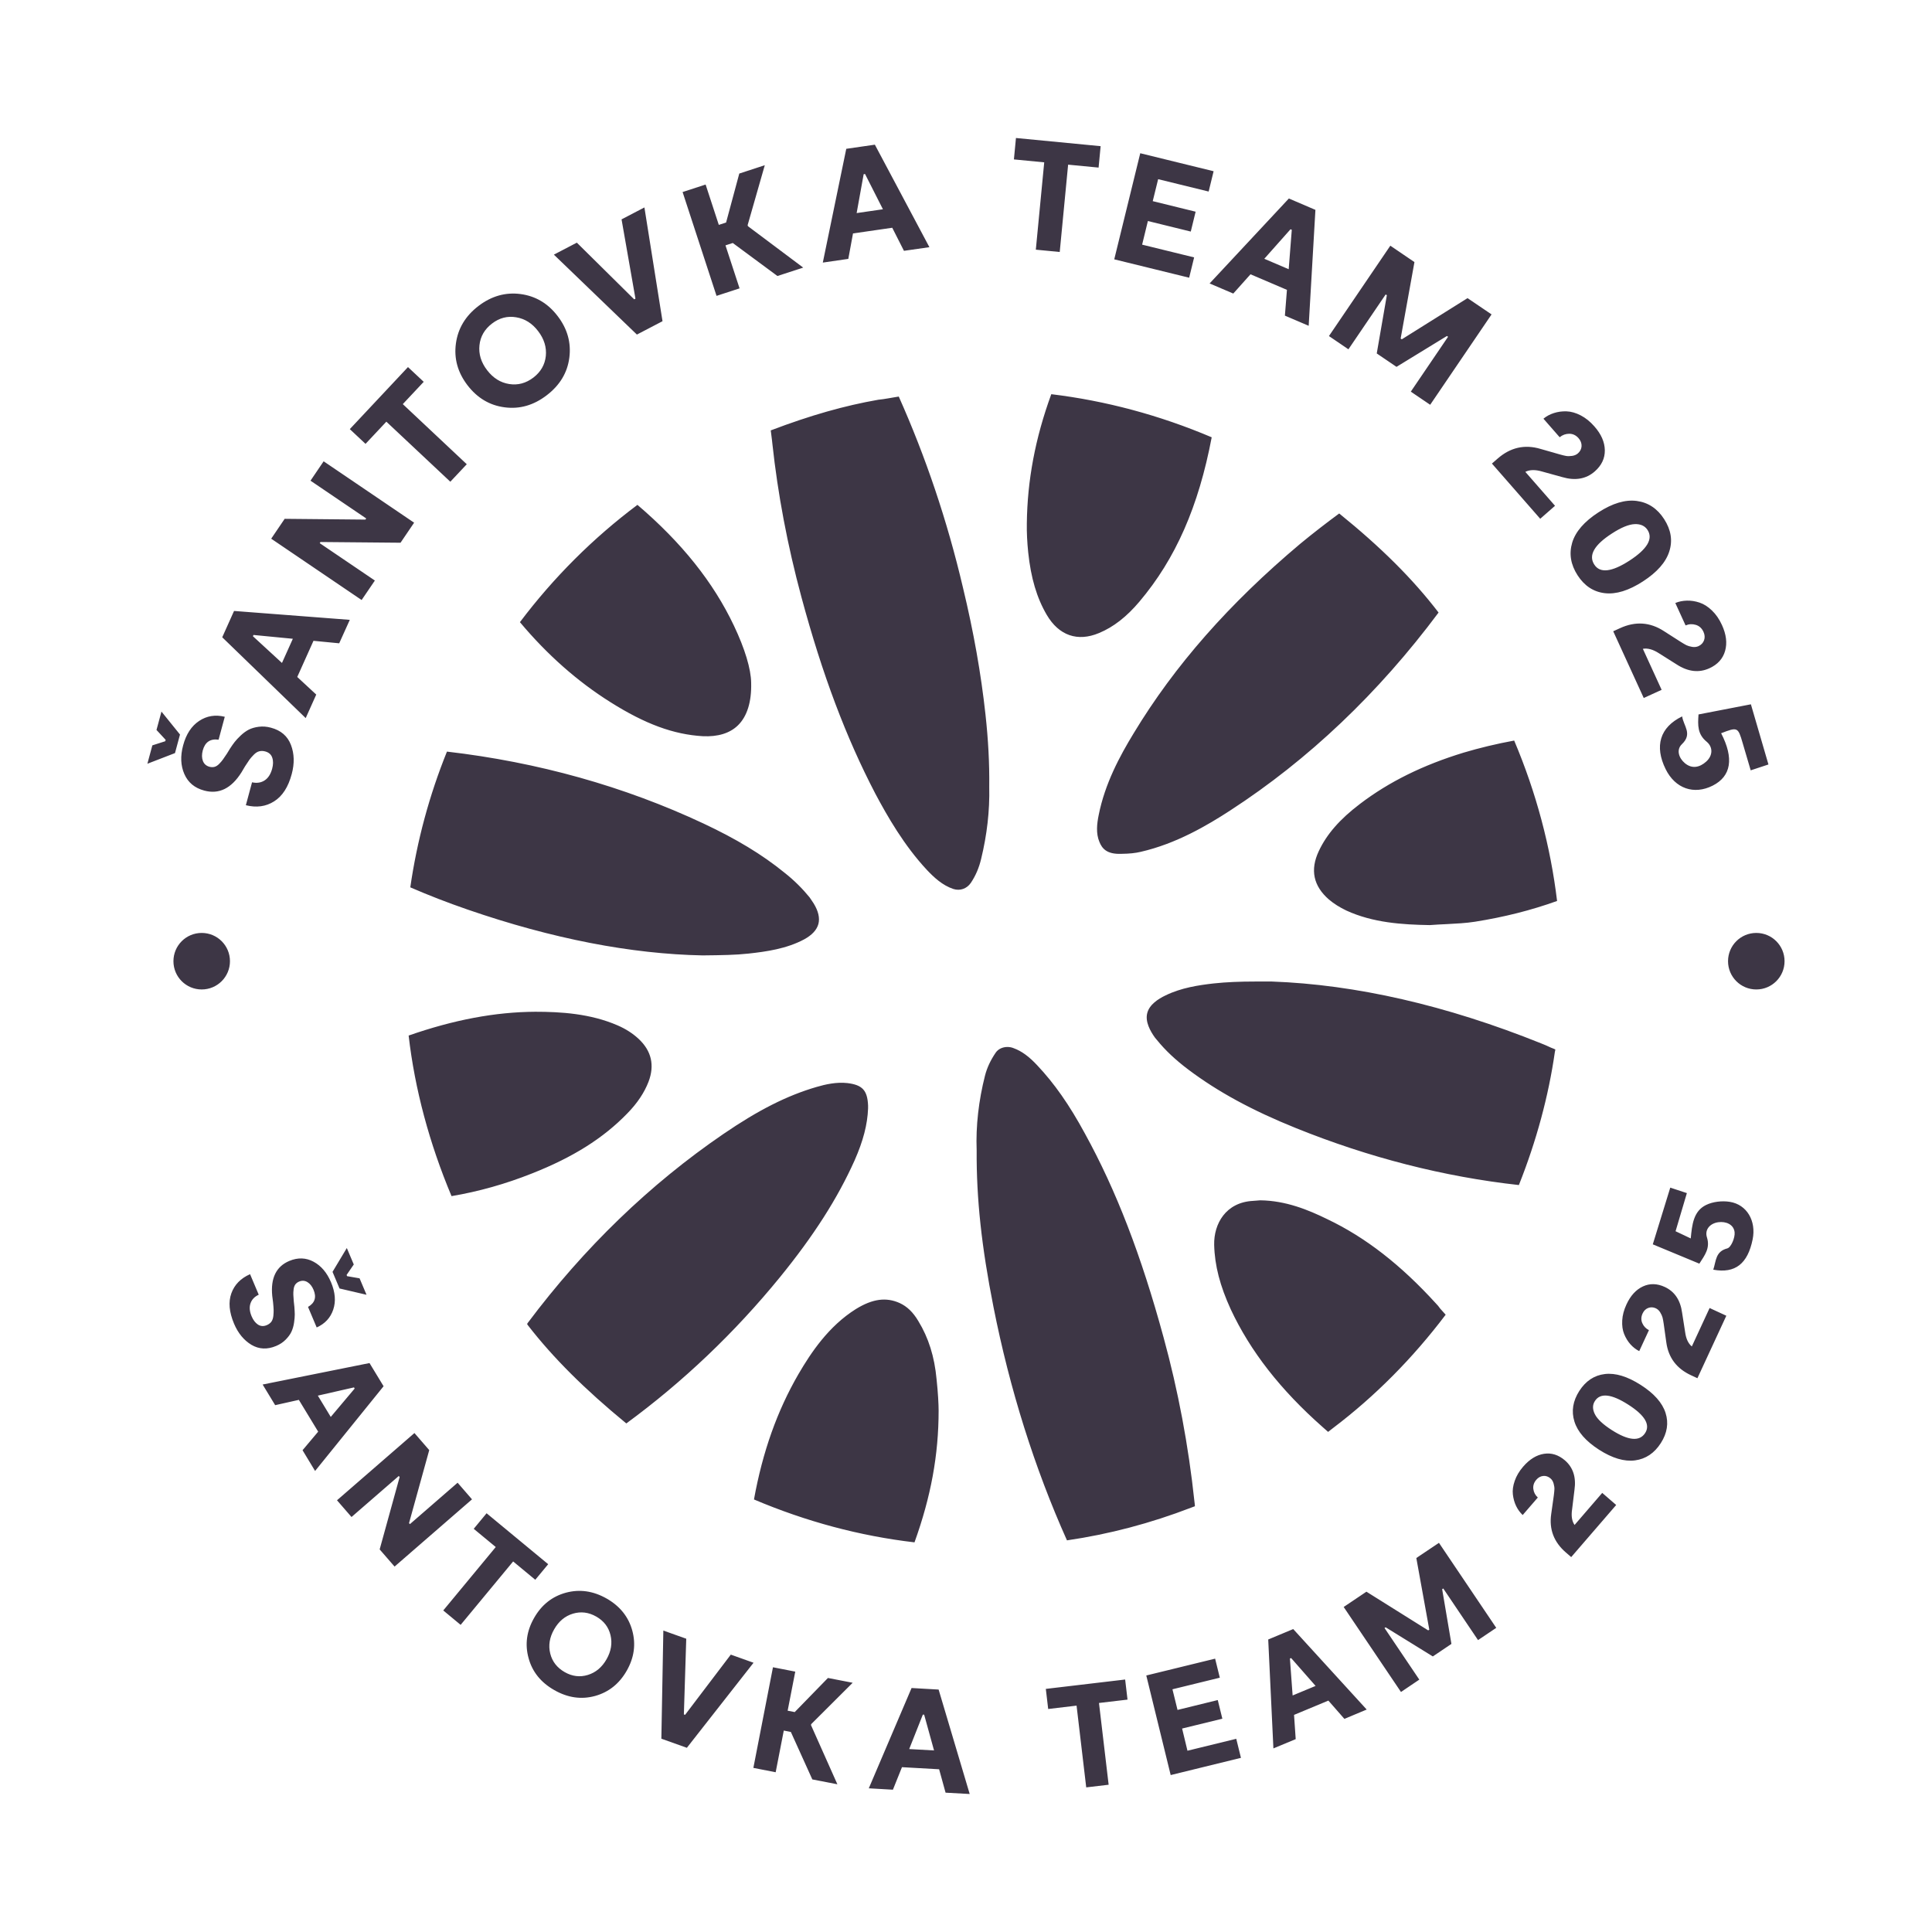 <?xml version="1.0" encoding="utf-8"?>
<!-- Generator: Adobe Illustrator 16.0.0, SVG Export Plug-In . SVG Version: 6.00 Build 0)  -->
<!DOCTYPE svg PUBLIC "-//W3C//DTD SVG 1.1//EN" "http://www.w3.org/Graphics/SVG/1.1/DTD/svg11.dtd">
<svg version="1.1" id="santovka-team-2025-logo" xmlns="http://www.w3.org/2000/svg" xmlns:xlink="http://www.w3.org/1999/xlink"
	 x="0px" y="0px" width="350px" height="350px" viewBox="0 0 350 350" enable-background="new 0 0 350 350" xml:space="preserve">
<path fill="#3D3645" d="M210.79,242.279c2.64,9.631,4.52,19.631,5.6,29.801c0.05,0.26,0.061,0.59,0.08,0.79
	c-0.2,0.08-0.52,0.18-0.729,0.271c-7.301,2.81-14.811,4.799-22.45,5.909c-5.891-13.14-10.36-27.37-13.311-42.271
	c-2.17-10.93-3.1-19.67-3.05-28.31v-0.09c-0.17-4.37,0.37-9.05,1.51-13.51c0.37-1.46,1.021-2.82,1.94-4.17
	c0.45-0.66,1.26-1.03,2.12-1.03c0.38,0,0.79,0.07,1.16,0.23c1.42,0.52,2.75,1.49,4.25,3.1c3.06,3.24,5.81,7.141,8.63,12.35
	C202.21,215.65,206.74,227.4,210.79,242.279 M139.93,80.45c0.97,9,2.72,18.32,5.25,27.7c3.81,14.13,8.1,25.47,13.4,35.64
	c2.18,4.09,5.189,9.36,9.35,13.82c1.26,1.33,2.81,2.79,4.79,3.44c1.19,0.38,2.42-0.04,3.15-1.1c0.89-1.32,1.489-2.75,1.869-4.34
	c1.061-4.35,1.57-8.73,1.471-13.03v-0.04c0.05-4.34-0.19-8.61-0.681-13.1c-0.81-7.41-2.14-14.95-4.09-23.03
	c-2.84-12.11-6.77-23.71-11.62-34.57c-0.64,0.12-1.27,0.2-1.89,0.32c-0.62,0.1-1.229,0.21-1.83,0.26
	c-6.06,1.06-12.24,2.8-19.47,5.55c0.09,0.61,0.16,1.17,0.22,1.75L139.93,80.45z M280.97,189.79c-0.61-0.29-1.18-0.54-1.8-0.78
	c-17.18-6.91-33.59-10.65-48.78-11.199h-2.83c-3,0-5.37,0.1-7.72,0.35c-2.71,0.311-5.86,0.779-8.7,2.17
	c-1.3,0.62-2.93,1.66-3.31,3.22c-0.391,1.55,0.55,3.24,1.399,4.421c0.12,0.159,0.261,0.299,0.391,0.469
	c1.52,1.871,3.37,3.601,5.68,5.34c5.31,3.99,11.5,7.371,19.49,10.591c13.21,5.33,26.77,8.81,40.37,10.31
	c3.17-7.96,5.369-16.09,6.52-24.109c0.03-0.16,0.07-0.311,0.09-0.44c-0.14-0.09-0.27-0.13-0.46-0.21L280.97,189.79z M203.15,154.68
	h0.011c1.5-0.02,2.489-0.13,3.479-0.36c6.43-1.47,12.07-4.79,16.26-7.52c14.12-9.17,26.811-21.21,37.71-35.83
	c-4.689-6.12-10.439-11.83-18-17.95c-2.359,1.74-4.77,3.6-7.069,5.5c-12.87,10.82-22.75,22.05-30.16,34.31
	c-2.51,4.12-5.22,9.13-6.351,14.86c-0.3,1.5-0.529,3.27,0.15,4.86C199.64,153.66,200.45,154.79,203.15,154.68 M127.28,173.08
	c3.58-0.04,5.931-0.07,8.32-0.33c3.19-0.35,6.88-0.86,10.09-2.58c1.4-0.77,2.271-1.69,2.57-2.78c0.28-1.08,0-2.33-0.86-3.73
	c-0.21-0.36-0.52-0.74-0.739-1.1c-1.261-1.54-2.74-3.05-4.601-4.51c-4.03-3.27-8.68-6.07-14.59-8.85
	c-14.38-6.75-30.03-11.13-46.5-13.04c-3.21,7.95-5.43,16.19-6.64,24.59c3.319,1.44,6.68,2.75,10.42,4.04
	C100.03,170.06,114.34,172.83,127.28,173.08 M157.26,200.811v-0.25v-0.291c-0.12-2.75-1.03-3.729-3.75-4.06
	c-1.95-0.22-3.95,0.22-5.61,0.71c-5.31,1.551-10.5,4.17-16.85,8.51c-13.3,9.09-25.23,20.59-35.46,34.25
	c-0.03,0.08-0.09,0.131-0.101,0.19c0.011,0.04,0.08,0.13,0.171,0.25c4.59,5.91,10.27,11.56,17.8,17.75
	c10.26-7.521,19.64-16.44,27.85-26.511c6.09-7.489,10.4-14.209,13.521-21.17C156.38,206.67,157.15,203.71,157.26,200.811
	 M238.91,154.19c-1.601,3.4-0.98,6.31,1.83,8.76c0.909,0.77,1.949,1.42,3.159,2c4.801,2.21,10.101,2.56,15.11,2.64
	c1.02-0.08,2.08-0.13,3.13-0.18c1.69-0.09,3.41-0.17,5.061-0.43c5.29-0.84,10.14-2.06,14.88-3.76
	c-1.181-9.83-3.771-19.61-7.771-29.06c-3.25,0.6-6.24,1.32-9.17,2.19c-7.33,2.24-13.479,5.26-18.76,9.28
	C242.71,148.41,240.33,151.15,238.91,154.19 M166.38,239.35c-0.97-1.649-2.07-2.68-3.39-3.289c-2.45-1.101-4.9-0.78-7.931,1.08
	c-4.97,3.119-8.149,7.92-10.41,11.789c-3.859,6.66-6.5,14.09-8.06,22.711c9.43,4,19.15,6.609,29.08,7.77
	c2.979-8.27,4.37-15.84,4.37-23.881c0-1.1-0.11-3.26-0.37-5.659C169.29,245.74,168.2,242.34,166.38,239.35 M115.7,188.21
	c-1.061-0.989-2.311-1.8-3.811-2.45c-4.95-2.15-10.32-2.47-14.91-2.47c-7.27,0.04-14.779,1.46-22.95,4.31
	c1.12,9.721,3.75,19.51,7.771,29.09c4.91-0.83,9.78-2.199,14.58-4.109c7.42-2.93,12.89-6.37,17.229-10.84
	c1.87-1.9,3.131-3.83,3.881-5.78C118.62,192.98,118.02,190.38,115.7,188.21 M189.63,111.39c2.21,3.76,5.59,4.92,9.47,3.29
	c2.62-1.08,5.021-2.97,7.3-5.67c6.58-7.78,10.73-17.25,13.11-29.79c-9.47-4.02-19.22-6.62-29.06-7.81
	c-2.921,7.99-4.341,15.64-4.431,23.4c-0.029,1.68,0.061,3.41,0.25,5.27C186.76,104.71,187.82,108.3,189.63,111.39 M260.12,236.12
	c-6.33-6.95-12.73-11.96-19.681-15.261c-3.42-1.68-7.52-3.359-12.14-3.409l-1.28,0.1c-4.979,0.25-7.14,4.181-7.06,7.96
	c0.09,3.771,1.069,7.461,3,11.68c3.54,7.58,9,14.59,16.689,21.371c0.33,0.299,0.71,0.609,0.95,0.84c0.26-0.2,0.62-0.471,0.94-0.73
	c7.569-5.73,14.41-12.63,20.359-20.5c-0.35-0.37-0.659-0.74-0.989-1.1C260.65,236.71,260.43,236.42,260.12,236.12 M110.58,127.2
	c6.31,3.98,11.46,5.86,16.739,6.17c2.73,0.13,4.9-0.53,6.37-1.97c1.66-1.62,2.48-4.26,2.391-7.68v-0.03
	c-0.03-2.5-1.141-6.17-3.11-10.32c-3.74-7.9-9.49-15.08-17.49-21.91c-7.989,5.98-15.16,13.12-21.29,21.25
	C99.14,118.62,104.64,123.47,110.58,127.2 M30.01,134.03l-0.07,0.25l-2.34,0.75l-0.899,3.33l5-1.93l0.909-3.36l-3.359-4.16
	l-0.9,3.33L30.01,134.03z M49.09,131.83c-0.76-0.21-1.5-0.26-2.21-0.17c-0.71,0.09-1.311,0.27-1.811,0.52
	c-0.5,0.26-0.979,0.61-1.46,1.06c-0.47,0.45-0.84,0.84-1.1,1.18s-0.54,0.73-0.83,1.18l-0.57,0.93c-0.3,0.45-0.529,0.79-0.71,1.04
	c-0.17,0.25-0.399,0.51-0.68,0.8s-0.56,0.47-0.85,0.55s-0.591,0.07-0.92-0.01c-0.58-0.16-0.98-0.51-1.19-1.05
	c-0.21-0.55-0.22-1.18-0.03-1.91c0.41-1.51,1.36-2.16,2.87-1.95l1.12-4.15c-1.7-0.42-3.25-0.17-4.64,0.75
	c-1.391,0.92-2.36,2.4-2.9,4.42c-0.53,1.95-0.45,3.69,0.22,5.21c0.67,1.53,1.87,2.53,3.601,2.99c2.66,0.72,4.91-0.38,6.75-3.31
	l0.64-1.08c0.34-0.53,0.601-0.93,0.79-1.19c0.19-0.26,0.44-0.56,0.771-0.89c0.319-0.33,0.649-0.55,0.989-0.64
	c0.34-0.09,0.71-0.09,1.11,0.02c0.65,0.18,1.08,0.55,1.27,1.13c0.2,0.58,0.19,1.25-0.02,2.021c-0.271,0.979-0.72,1.68-1.37,2.1
	s-1.41,0.53-2.27,0.34l-1.12,4.15c1.92,0.48,3.63,0.25,5.12-0.7c1.5-0.94,2.56-2.59,3.189-4.94c0.521-1.93,0.47-3.69-0.14-5.28
	C52.1,133.35,50.89,132.31,49.09,131.83 M63.37,112.29L42.4,110.68l-2.14,4.77l15.12,14.64l1.91-4.26l-3.44-3.19l2.94-6.55
	l4.66,0.45L63.37,112.29z M45.82,115.26l0.101-0.23l7.13,0.69l-1.97,4.38L45.82,115.26z M66.34,93.92l-0.14,0.21L51.57,93.99
	l-2.439,3.6l16.38,11.11l2.4-3.53l-9.99-6.77l0.14-0.21l14.5,0.13l2.46-3.63L58.63,83.57l-2.38,3.51L66.34,93.92z M63.37,77.74
	l2.85,2.67l3.771-4.02l11.59,10.88l2.979-3.17L72.97,73.21l3.79-4.04l-2.85-2.67L63.37,77.74z M99.04,71.61
	c2.38-1.82,3.75-4.09,4.1-6.81c0.351-2.72-0.35-5.23-2.11-7.53c-1.76-2.31-4.01-3.64-6.729-4s-5.26,0.36-7.61,2.15
	c-2.37,1.81-3.729,4.08-4.1,6.81s0.33,5.24,2.09,7.55c1.78,2.32,4.021,3.66,6.74,4.01C94.14,74.15,96.68,73.42,99.04,71.61
	 M96.63,68.4c-1.351,1.03-2.811,1.42-4.39,1.17c-1.58-0.25-2.91-1.09-4-2.51c-1.091-1.42-1.551-2.93-1.381-4.52s0.931-2.9,2.28-3.93
	c1.33-1.02,2.79-1.4,4.37-1.13c1.58,0.26,2.91,1.1,3.98,2.51c1.09,1.42,1.55,2.93,1.39,4.51C98.71,66.08,97.96,67.38,96.63,68.4
	 M115.12,54.11l-0.23,0.12L104.5,43.96l-4.16,2.17l15.04,14.48l4.64-2.42l-3.279-20.61l-4.141,2.16L115.12,54.11z M145.51,48.48
	l-10.01-7.5l-0.061-0.19l3.11-10.86l-4.62,1.51l-2.39,8.87l-1.32,0.43l-2.39-7.31l-4.17,1.36l6.149,18.81l4.17-1.36l-2.55-7.79
	l1.32-0.43l8.09,5.98L145.51,48.48z M168.37,44.78l-9.881-18.57l-5.18,0.75l-4.25,20.61l4.62-0.67l0.85-4.61l7.11-1.03l2.12,4.18
	L168.37,44.78z M156.46,31.56l0.25-0.04l3.24,6.39l-4.761,0.69L156.46,31.56z M184.05,25l-0.37,3.88l5.49,0.53l-1.521,15.82
	l4.33,0.42l1.521-15.82l5.52,0.53l0.37-3.88L184.05,25z M207.95,40.04l7.77,1.91l0.88-3.6l-7.77-1.91l0.979-3.98l9.15,2.24
	l0.899-3.68l-13.29-3.26l-4.71,19.22l13.57,3.33l0.9-3.68l-9.42-2.31L207.95,40.04z M237.08,59.02l1.22-21l-4.81-2.06l-14.36,15.39
	l4.29,1.83l3.12-3.49l6.6,2.82l-0.37,4.67L237.08,59.02z M233.79,41.53l0.229,0.1l-0.56,7.14l-4.42-1.89L233.79,41.53z
	 M265.86,54.01l-11.909,7.46l-0.211-0.14l2.5-13.85l-4.369-2.97l-11.12,16.37l3.529,2.4l6.75-9.94l0.211,0.14l-1.83,10.55l3.58,2.43
	l9.13-5.59l0.21,0.14l-6.75,9.94l3.51,2.38l11.12-16.37L265.86,54.01z M283.01,86.43c2.36,0.69,4.33,0.35,5.9-1.03
	c1.229-1.08,1.84-2.36,1.819-3.83c-0.02-1.47-0.649-2.92-1.899-4.33c-0.761-0.87-1.58-1.53-2.471-1.99
	c-0.89-0.46-1.739-0.7-2.56-0.73c-0.81-0.03-1.58,0.08-2.3,0.31c-0.721,0.23-1.351,0.57-1.891,1.02l2.94,3.36
	c0.51-0.42,1.09-0.63,1.74-0.63c0.649,0,1.22,0.27,1.689,0.81c0.38,0.44,0.561,0.92,0.54,1.43c-0.029,0.51-0.25,0.95-0.66,1.31
	c-0.279,0.25-0.64,0.4-1.06,0.46s-0.79,0.06-1.08,0.01c-0.3-0.05-0.7-0.15-1.19-0.29l-3.46-0.99c-2.869-0.85-5.46-0.26-7.77,1.77
	l-1.02,0.89l8.75,10l2.68-2.35l-5.38-6.15c0.8-0.4,1.81-0.42,3.029-0.06L283.01,86.43z M285.8,104.23c1.24,1.91,2.88,2.99,4.92,3.23
	c2.04,0.24,4.34-0.47,6.91-2.13c2.56-1.66,4.159-3.47,4.779-5.44c0.63-1.97,0.311-3.91-0.93-5.84c-1.24-1.93-2.91-3.03-4.979-3.3
	c-2.07-0.27-4.38,0.42-6.931,2.07c-2.56,1.66-4.149,3.49-4.75,5.48C284.22,100.31,284.54,102.28,285.8,104.23 M288.82,102.28
	c-1.09-1.68-0.02-3.56,3.19-5.63c1.69-1.1,3.07-1.66,4.14-1.7c1.061-0.04,1.84,0.32,2.32,1.06c1.04,1.61-0.061,3.47-3.3,5.57
	C291.97,103.64,289.85,103.88,288.82,102.28 M303.73,120.36c2.06,1.34,4.04,1.57,5.95,0.7c1.49-0.68,2.439-1.73,2.84-3.15
	s0.21-2.98-0.58-4.7c-0.479-1.05-1.08-1.92-1.8-2.61c-0.72-0.7-1.47-1.17-2.24-1.43c-0.77-0.26-1.54-0.38-2.3-0.36
	s-1.46,0.16-2.1,0.43l1.859,4.06c0.61-0.26,1.22-0.29,1.851-0.1c0.63,0.19,1.09,0.61,1.39,1.26c0.24,0.53,0.28,1.04,0.11,1.52
	c-0.171,0.48-0.511,0.84-1,1.07c-0.341,0.16-0.73,0.2-1.15,0.14c-0.42-0.07-0.77-0.17-1.04-0.3c-0.27-0.14-0.62-0.34-1.06-0.62
	l-3.03-1.94c-2.51-1.63-5.16-1.81-7.95-0.53l-1.229,0.56l5.529,12.09l3.24-1.48l-3.4-7.43c0.881-0.16,1.86,0.12,2.92,0.81
	L303.73,120.36z M323.289,174.13c0-2.83-2.289-5.12-5.119-5.12s-5.12,2.29-5.12,5.12s2.29,5.12,5.12,5.12
	S323.289,176.96,323.289,174.13 M41.66,174.13c0-2.83-2.29-5.12-5.12-5.12s-5.12,2.29-5.12,5.12s2.29,5.12,5.12,5.12
	S41.66,176.96,41.66,174.13 M50.03,243.83c0.69-0.29,1.261-0.67,1.73-1.15c0.47-0.479,0.82-0.949,1.04-1.43s0.38-1.02,0.47-1.62
	c0.09-0.61,0.13-1.11,0.13-1.51c-0.01-0.399-0.029-0.851-0.069-1.351l-0.11-1.02c-0.04-0.5-0.07-0.891-0.08-1.18
	c-0.01-0.28,0-0.61,0.05-0.98c0.04-0.369,0.15-0.67,0.311-0.9c0.17-0.219,0.39-0.399,0.689-0.52c0.521-0.22,1.021-0.189,1.49,0.09
	c0.47,0.28,0.85,0.75,1.12,1.4c0.57,1.35,0.24,2.39-1,3.1l1.57,3.721c1.5-0.67,2.5-1.75,3-3.24s0.359-3.131-0.4-4.94
	c-0.74-1.75-1.79-2.989-3.17-3.729s-2.84-0.79-4.39-0.141c-2.381,1-3.41,3.12-3.091,6.34l0.15,1.181c0.06,0.59,0.09,1.04,0.1,1.34
	c0.011,0.3-0.01,0.67-0.05,1.101c-0.05,0.43-0.17,0.779-0.359,1.049c-0.2,0.261-0.471,0.471-0.83,0.621
	c-0.591,0.25-1.12,0.209-1.601-0.101c-0.479-0.319-0.859-0.819-1.149-1.5c-0.37-0.88-0.44-1.66-0.2-2.351
	c0.24-0.689,0.729-1.209,1.49-1.56l-1.57-3.72c-1.7,0.75-2.83,1.91-3.39,3.47c-0.561,1.56-0.4,3.39,0.489,5.5
	c0.73,1.729,1.78,3,3.15,3.83C46.93,244.439,48.42,244.51,50.03,243.83 M62.88,231.189l-0.09-0.219l1.3-1.9l-1.26-2.98l-2.59,4.32
	l1.27,3.01l4.89,1.141l-1.26-2.98L62.88,231.189z M57.08,266.48l12.41-15.351l-2.551-4.2L47.58,250.82l2.27,3.74l4.29-0.961
	l3.5,5.76l-2.83,3.361L57.08,266.48z M64.13,251.34l0.12,0.21l-4.33,5.14l-2.34-3.859L64.13,251.34z M74.26,276.109l-0.16-0.18
	l3.66-13.229l-2.68-3.091L61.05,271.79l2.63,3.03l8.561-7.43l0.159,0.18l-3.62,13.119l2.7,3.11l14.03-12.18l-2.61-3.011
	L74.26,276.109z M88.15,274.141l-2.33,2.819l3.99,3.3l-9.51,11.49l3.15,2.609l9.51-11.489l4.01,3.319l2.34-2.819L88.15,274.141z
	 M100.42,306.18c2.439,1.391,4.899,1.74,7.38,1.061c2.479-0.69,4.39-2.211,5.74-4.58c1.35-2.37,1.68-4.79,1-7.28
	c-0.681-2.479-2.23-4.409-4.641-5.79c-2.43-1.38-4.89-1.73-7.38-1.061c-2.49,0.681-4.41,2.201-5.76,4.57
	c-1.36,2.381-1.69,4.811-1,7.291C96.43,302.87,97.99,304.8,100.42,306.18 M102.3,302.92c-1.38-0.79-2.26-1.91-2.62-3.37
	s-0.13-2.92,0.71-4.38c0.83-1.46,1.97-2.41,3.4-2.84c1.439-0.43,2.85-0.26,4.229,0.529c1.37,0.781,2.23,1.9,2.58,3.361
	c0.351,1.459,0.11,2.92-0.71,4.359c-0.83,1.46-1.96,2.41-3.39,2.85C105.07,303.87,103.67,303.7,102.3,302.92 M124.11,310.66
	l-0.22-0.08l0.43-13.71l-4.149-1.479l-0.36,19.59l4.62,1.649l12.08-15.409l-4.12-1.471L124.11,310.66z M151.7,323.24l-4.78-10.721
	l0.04-0.18l7.51-7.49l-4.48-0.869l-6.02,6.18l-1.28-0.25l1.38-7.08l-4.04-0.79l-3.55,18.229l4.04,0.791l1.47-7.551l1.28,0.25
	l3.891,8.6L151.7,323.24z M175.67,325l-5.63-18.92l-4.9-0.28l-7.75,18.171l4.37,0.25l1.64-4.08l6.73,0.379l1.17,4.24L175.67,325z
	 M167.18,310.62l0.24,0.01l1.79,6.479l-4.5-0.25L167.18,310.62z M189.46,305.96l0.43,3.64l5.14-0.609l1.75,14.81l4.061-0.479
	l-1.75-14.811l5.17-0.609l-0.43-3.641L189.46,305.96z M214.15,313.141l7.29-1.781l-0.83-3.379l-7.29,1.789l-0.92-3.739l8.58-2.101
	l-0.85-3.449l-12.47,3.049l4.42,18.041l12.729-3.12l-0.85-3.45l-8.84,2.16L214.15,313.141z M247.59,309.7l-13.311-14.58l-4.529,1.89
	l0.939,19.73l4.04-1.68l-0.3-4.391l6.22-2.59l2.9,3.311L247.59,309.7z M233.68,300.46l0.22-0.09l4.431,5.05l-4.16,1.73
	L233.68,300.46z M256.58,282.25l2.35,12.98l-0.2,0.129l-11.189-7.01l-4.12,2.771l10.38,15.399l3.32-2.24l-6.301-9.35l0.2-0.13
	l8.55,5.28l3.37-2.27l-1.68-9.91l0.2-0.131l6.3,9.351l3.3-2.22l-10.38-15.4L256.58,282.25z M285.23,269.91
	c0.33-2.28-0.239-4.061-1.729-5.35c-1.17-1-2.431-1.4-3.79-1.19c-1.36,0.21-2.62,0.989-3.78,2.33c-0.71,0.819-1.21,1.67-1.52,2.56
	c-0.311,0.891-0.431,1.71-0.341,2.471c0.091,0.76,0.28,1.459,0.591,2.1c0.31,0.641,0.71,1.18,1.189,1.63l2.74-3.17
	c-0.46-0.42-0.73-0.931-0.811-1.54c-0.079-0.609,0.101-1.17,0.54-1.68c0.36-0.42,0.78-0.641,1.261-0.69
	c0.479-0.04,0.91,0.11,1.3,0.44c0.27,0.229,0.46,0.539,0.57,0.93c0.109,0.391,0.159,0.72,0.149,1.01
	c-0.01,0.28-0.05,0.67-0.109,1.15l-0.471,3.35c-0.41,2.78,0.48,5.11,2.66,6.99l0.96,0.83l8.15-9.439l-2.53-2.19l-5.01,5.81
	c-0.48-0.689-0.63-1.63-0.45-2.81L285.23,269.91z M300.88,261.42c1.149-1.8,1.439-3.62,0.85-5.46s-2.09-3.53-4.5-5.069
	c-2.41-1.541-4.58-2.201-6.5-1.971s-3.46,1.25-4.63,3.07c-1.16,1.82-1.46,3.66-0.88,5.529c0.58,1.871,2.07,3.57,4.46,5.11
	c2.41,1.54,4.59,2.19,6.53,1.931C298.15,264.3,299.71,263.25,300.88,261.42 M298.039,259.6c-1.01,1.58-3.029,1.4-6.049-0.529
	c-1.591-1.021-2.62-1.98-3.061-2.87c-0.45-0.9-0.45-1.69,0-2.39c0.97-1.521,2.99-1.301,6.04,0.649
	C297.98,256.38,299,258.1,298.039,259.6 M304.73,237.82c-0.31-2.29-1.35-3.84-3.13-4.67c-1.4-0.65-2.72-0.68-3.97-0.101
	c-1.25,0.58-2.25,1.671-2.99,3.28c-0.45,0.98-0.71,1.939-0.76,2.88s0.06,1.761,0.35,2.47c0.29,0.711,0.67,1.33,1.141,1.86
	c0.479,0.53,1.01,0.94,1.59,1.229l1.76-3.799c-0.55-0.281-0.95-0.691-1.2-1.261c-0.25-0.56-0.229-1.149,0.05-1.76
	c0.23-0.5,0.57-0.83,1.021-1c0.449-0.17,0.91-0.15,1.37,0.06c0.319,0.15,0.59,0.391,0.8,0.74s0.35,0.65,0.42,0.92
	c0.07,0.28,0.14,0.65,0.21,1.13l0.47,3.351c0.37,2.779,1.86,4.779,4.48,5.99l1.16,0.539l5.239-11.32l-3.029-1.399l-3.221,6.96
	c-0.649-0.529-1.05-1.39-1.21-2.58L304.73,237.82z M307.703,129.427c-0.148,1.984-0.181,3.581,1.471,4.94
	c1.149,0.946,1.158,2.481-0.073,3.597c-1.167,1.055-2.572,1.385-3.876,0.286c-1.101-0.927-1.586-2.43-0.534-3.432
	c1.98-1.888,0.286-3.305,0.048-5.035c-4.05,1.96-5.044,5.398-2.991,9.559c1.732,3.511,5.127,4.699,8.521,2.983
	c3.356-1.696,3.88-4.95,1.529-9.492c2.984-1.155,3.059-1.12,3.902,1.78c0.471,1.615,0.95,3.228,1.455,4.942
	c1.148-0.38,2.134-0.706,3.215-1.063c-1.079-3.7-2.082-7.143-3.179-10.9C313.902,128.229,310.802,128.828,307.703,129.427z
	 M317.51,224.513c0.669-3.311-1.025-6.3-4.16-6.792c-1.381-0.217-3.046-0.033-4.284,0.574c-2.291,1.122-2.536,3.58-2.772,6.059
	c-1.033-0.49-1.861-0.883-2.749-1.303c0.705-2.379,1.354-4.571,2.048-6.909c-1.061-0.351-1.983-0.653-3.008-0.991
	c-1.085,3.519-2.097,6.804-3.166,10.272c2.863,1.189,5.638,2.341,8.434,3.501c1.004-1.573,1.991-2.808,1.373-4.772
	c-0.443-1.413,0.578-2.533,2.056-2.735c1.388-0.19,2.815,0.397,2.959,1.831c0.097,0.961-0.638,2.731-1.323,2.91
	c-2.162,0.567-2.009,2.231-2.543,3.858C314.353,230.745,316.617,228.936,317.51,224.513z"/>
</svg>
